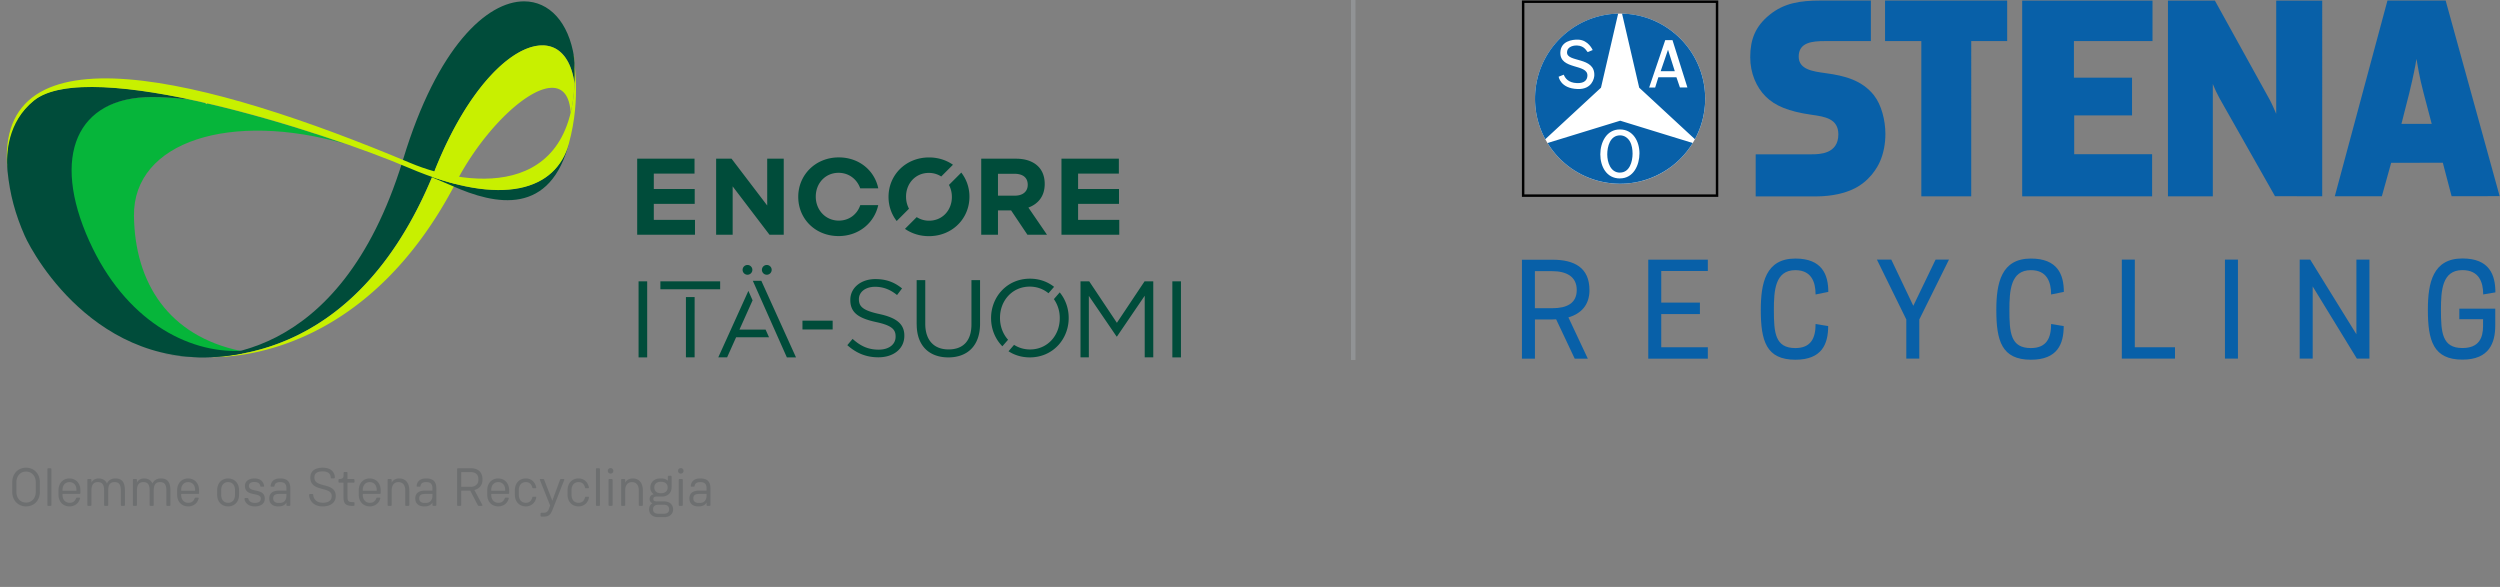 <svg width="558" height="131" fill="none" xmlns="http://www.w3.org/2000/svg"><rect width="100%" height="100%" fill="#808080" stroke="none"/><g clip-path="url(#clip0_3105_35579)"><path d="M302.04-.31v80.65" stroke="#919395" stroke-miterlimit="10"/><path d="M128.14 12.79C126.93 4.92 122.58.31 116.98.3c-8.32 0-19.39 10.21-26.96 35.13-.06.21-.13.41-.19.62-14.14 45.68-43.62 44.41-51.75 43.14-1.35-.21-2.11-.42-2.12-.42 0 0 .91.25 2.51.49 9.08 1.39 40.58 2.78 58.27-40.48.11-.28.23-.55.34-.83 11.58-28.98 29.06-35.16 31.16-19.29.08-1.81.05-3.78-.1-5.88" fill="#004C3A"/><path d="M77.06 32.13c-2.63-.92-5.42-1.85-8.32-2.78-8.45-2.69-17.78-5.3-26.65-7.17-2.92-.34-5.72-.52-8.37-.52-16.71 0-22.59 13.08-13.93 32.23 8.32 18.39 21.46 25.87 33.9 24.43C37.63 74.99 30.1 63.14 29.9 48.21c-.22-16.73 21.8-23.46 47.16-16.08z" fill="#06B53A"/><path d="M97.08 37.96C83.28 72.5 60.76 79.13 47.25 79.71c7.18.04 35.34-2.06 54.52-38.98 8.54-16.44 24.8-28.74 25.59-15.59.46-1.92.77-4.06.87-6.45l-.06-.4c-.02-.15-.05-.31-.07-.46 0-.04-.02-.09-.03-.13-.59-3.18-1.87-5.37-3.64-6.58l-.09-.06c-.18-.12-.36-.21-.54-.31a6.21 6.21 0 00-2.76-.62c-6.67 0-16.54 9.21-23.98 27.82" fill="#C8F000"/><path d="M46.064 22.805l-.226.226.226.227.226-.227-.226-.226z" fill="url(#paint0_linear_3105_35579)"/><path d="M19.96 53.89c-8.67-19.15-2.78-32.23 13.92-32.23 2.21 0 4.55.15 6.96.39.45.01.92.04 1.39.1-7.99-1.68-15.61-2.76-21.84-2.76-5.69 0-10.23.9-12.87 3.06-5.63 4.62-6.35 10.57-5.84 15.75.52 5.18 1.75 9.7 3.83 14.4 2.08 4.7 17.58 32.44 48.59 26.27-.53-.11.1-.45-.4-.56-11.93.53-25.82-6.94-33.74-24.43m106.98-21.72c-2.75 9.56-13.43 13.93-32.77 6.49 2.52 1.03 5.62 2.32 6.72 2.82 9.77 4.38 22.09 6.83 26.27-10.09-.07.26-.14.52-.22.79" fill="#004C3A"/><path d="M128.1 12.19c2.6 32.68-23.05 29.84-36.5 24.19C46.48 17.41-1.48 5.01 1.66 37.97c-.31-3.7.03-10.7 5.88-15.49 12.18-9.97 64.8 6.91 83.74 15 21.17 9.04 32.89 4.74 35.66-5.32 2.97-10.77.91-18.98 1.17-19.97" fill="#C8F000"/><path d="M202.89 46.59c-.42-.79-.66-1.7-.66-2.66v-.05c0-2.91 2.08-5.29 5.09-5.29 1.05 0 1.98.3 2.76.8l2.62-2.62c-1.46-1.02-3.28-1.63-5.33-1.63-5.24 0-9.05 3.95-9.05 8.78v.05c0 2.02.67 3.88 1.82 5.36l2.75-2.75v.01zm8.91-5.33c.42.79.66 1.7.66 2.66v.05c0 2.91-2.08 5.29-5.09 5.29-1.05 0-1.98-.3-2.76-.8l-2.62 2.62c1.46 1.02 3.28 1.63 5.34 1.63 5.24 0 9.05-3.95 9.05-8.78v-.05c0-2.02-.67-3.88-1.82-5.36l-2.75 2.75-.01-.01zm-67.35 21.53h-1.92v16.98h1.92V62.79zm15.39-27.37h3.44l7.96 10.45V35.42h3.69v16.97h-3.18l-8.22-10.79v10.79h-3.69V35.42zm59.17 0h7.76c2.16 0 3.83.61 4.95 1.72.95.95 1.46 2.28 1.46 3.88v.05c0 2.74-1.48 4.46-3.64 5.26l4.15 6.06h-4.37l-3.64-5.43h-2.93v5.43h-3.74V35.41v.01zm7.52 8.25c1.82 0 2.86-.97 2.86-2.4v-.05c0-1.6-1.12-2.43-2.93-2.43h-3.71v4.88h3.78zm10.39-8.25h12.81v3.32h-9.1v3.44h9.13v3.32h-9.13v3.57h9.19v3.32h-12.9V35.42zm-94.7 0h12.8v3.32h-9.09v3.44h9.13v3.32h-9.13v3.57h9.19v3.32h-12.9V35.42zm49.8 10.35c-.67 2.02-2.45 3.47-4.8 3.47-3.01 0-5.14-2.43-5.14-5.33v-.05c0-2.91 2.09-5.29 5.09-5.29 2.33 0 4.13 1.46 4.83 3.47h4.03c-.81-3.95-4.25-6.91-8.81-6.91-5.24 0-9.05 3.95-9.05 8.78v.05c0 4.83 3.76 8.73 9 8.73 4.54 0 8-2.98 8.85-6.91h-4v-.01zm49.15 17.02h1.94l6.18 9.26 6.18-9.26h1.94v16.97h-1.91V66.01l-6.19 9.1h-.09l-6.19-9.07v13.72h-1.86V62.79zm-52.06 14.26l1.19-1.41c1.77 1.6 3.47 2.4 5.82 2.4s3.78-1.21 3.78-2.89v-.05c0-1.58-.85-2.47-4.41-3.23-3.9-.85-5.7-2.11-5.7-4.9v-.05c0-2.67 2.35-4.63 5.58-4.63 2.47 0 4.24.7 5.97 2.08l-1.12 1.48c-1.58-1.28-3.15-1.84-4.9-1.84-2.21 0-3.61 1.21-3.61 2.74v.05c0 1.6.87 2.5 4.61 3.3 3.78.83 5.53 2.21 5.53 4.8v.05c0 2.91-2.42 4.8-5.8 4.8-2.69 0-4.9-.9-6.94-2.72m15.49-4.64v-9.87h1.92v9.75c0 3.66 1.94 5.72 5.19 5.72 3.25 0 5.12-1.89 5.12-5.6v-9.87h1.92v9.73c0 4.95-2.84 7.52-7.08 7.52s-7.06-2.57-7.06-7.37m58.98-9.61h-1.92v16.98h1.92V62.79zm-77.74 8.78h-6.74v1.96h6.74v-1.96zm37.88 5.72l1.27-1.46c-1.13-1.26-1.8-2.97-1.8-4.85v-.05c0-3.86 2.76-6.96 6.64-6.96 1.63 0 3.06.56 4.18 1.48l1.25-1.43c-1.43-1.13-3.26-1.82-5.38-1.82-5.17 0-8.68 4.1-8.68 8.78v.05c0 2.41.93 4.65 2.52 6.26zm11.49-10.54a7.333 7.333 0 011.32 4.24v.05c0 3.86-2.76 6.96-6.64 6.96-1.34 0-2.55-.38-3.56-1.03l-1.24 1.43c1.32.86 2.93 1.37 4.75 1.37 5.17 0 8.68-4.1 8.68-8.78v-.05c0-2.14-.73-4.14-2-5.68l-1.3 1.5-.01-.01zm-80.18-.45h-1.94v13.46h1.94V66.3zm-7.64-3.51v1.77h13.34v-1.77H147.4zm20.63-.12l7.6 17.1h2.04l-7.74-17.1h-1.9zm2.85 10.89h-5.83l2.93-6.53-.94-2.11-6.72 14.84h1.97l2.01-4.48h7.35l-.77-1.72zm-2.95-13.33c0 .6-.49 1.09-1.09 1.09-.6 0-1.09-.49-1.09-1.09 0-.6.49-1.09 1.09-1.09.6 0 1.09.49 1.09 1.09zm4.31 0c0 .6-.49 1.09-1.09 1.09-.6 0-1.09-.49-1.09-1.09 0-.6.49-1.09 1.09-1.09.6 0 1.09.49 1.09 1.09z" fill="#004C3A"/><path d="M342.62 22.03c0-10.49 8.5-18.99 18.99-18.99 10.49 0 18.99 8.5 18.99 18.99 0 10.49-8.5 18.99-18.99 18.99-10.49 0-18.99-8.5-18.99-18.99z" fill="#fff"/><path d="M339.69 43.94h43.83V.11h-43.83v43.83zm43.28-.55h-42.73V.66h42.73v42.73z" fill="#000"/><path d="M344.91 31.07a18.907 18.907 0 01-2.29-9.05c0-10.34 8.27-18.75 18.55-18.98l-3.83 16.53-12.43 11.5zm32.9.85a18.82 18.82 0 01-6.68 6.52c-8.94 5.19-20.36 2.26-25.72-6.52l16.22-4.98 16.18 4.98zm.49-.85c1.46-2.69 2.29-5.77 2.29-9.05 0-10.34-8.27-18.75-18.55-18.98l3.83 16.53 12.43 11.5z" fill="#0860A8"/><path d="M355.491 11.17l-1.09.45c-.27-.06-.6-1.4-2.43-1.47-.46-.02-2.16.1-2.21 1.52-.08 2.33 6.24.92 6.09 5.16-.02.6-.49 3.16-3.74 3.04-3.86-.13-4.22-2.75-4.22-2.75l1.14-.45c.27.69.94 1.81 2.97 1.88 1.74.06 2.28-.78 2.31-1.66.09-2.71-6.18-1.25-6.04-5.19.09-2.52 2.64-2.9 3.98-2.85 2.3.08 3.23 2.31 3.23 2.31m17.82-2.2l3.33 10.57h-1.67l-.78-2.28h-4.04l-.71 2.29h-1.34l3.59-10.58h1.62zm-1 2.14l-1.64 4.79h3.15l-1.51-4.79zM361.58 38.53c-2.13 0-2.84-2.34-2.84-4.08 0-1.74.62-4.24 2.87-4.24.94 0 1.72.56 2.18 1.35.46.81.6 1.85.6 2.75 0 1.74-.65 4.21-2.81 4.21m0 1.3c3.02 0 4.35-2.99 4.35-5.59 0-2.6-1.38-5.34-4.37-5.34s-4.37 2.9-4.37 5.55 1.33 5.39 4.38 5.39" fill="#fff"/><path d="M418.32 21.33c-2.73-3.47-6.64-4.42-10.75-4.99-3.03-.41-6.1-.84-6.1-3.72 0-3.16 3.01-3.45 5.82-3.45h10.29V.12h-11.21c-4.67 0-8.18.59-11.37 3.16-3.2 2.58-4.35 5.52-4.35 9.49 0 3.52 1.34 6.66 3.43 8.75 2.08 2.09 5.13 3.37 10.29 4.1 2.9.41 5.95.85 5.95 4.36 0 4.43-4.26 4.46-6.01 4.46h-12.44v9.4h13.34c4.08 0 6.72-.88 8.11-1.49 3.98-1.72 5.77-5.12 6.26-6.23.82-1.84 1.24-3.98 1.24-6.24 0-3.12-.94-6.55-2.5-8.53M420.74.11v9.06h8.1v34.65h11.14V9.17H448V.12h-27.26V.11zm87.31.01v25.29c-.38-.9-.99-2.31-1.48-3.2L494.36.13h-10.47v43.69h10.01V18.75c.39.99.99 2.28 1.48 3.15l12.4 21.89 10.54.02V.13h-10.27V.12zm37.18 36.18l1.97 7.5 10.72-.02L545.87.12h-12.99L521.13 43.8h10.5l2.08-7.46 11.5-.02.02-.02zM451.35.13v43.69h29v-9.4h-17.39v-8.66h12.91v-8.43H462.9V9.17h17.54V.13h-29.09zm91.41 27.52H536l1.75-6.88c.92-3.8 1.38-6.13 1.6-7.64.29 1.53.6 3.85 1.6 7.64l1.81 6.88zm6.15 43.6h5.31v1.49c0 2.65-.88 4.94-4.61 4.94-4.52 0-4.79-3.45-4.79-8.54 0-4.33.27-8.85 4.79-8.85 3.66 0 4.64 2.62 4.64 5.43l2.72-.46c0-3.94-1.34-7.57-7.35-7.57-6.62 0-7.72 5.46-7.72 11.44 0 6.87 1.19 11.14 7.72 11.14 6.01 0 7.32-3.78 7.32-7.63v-3.75h-8.02v2.35l-.01.01zm-22.96-13.3v16.66l-10.31-16.66h-2.35v22.09h2.9V63.93l9.86 16.11h2.81V57.95h-2.91zm-29.34 22.09h2.9V57.95h-2.9v22.09zm-11.15-2.53h-8.97V57.95h-2.9v22.09h11.87v-2.53zm-27.65-5.19c0 3.08-.98 5.37-4.52 5.37-4.52 0-4.79-3.42-4.79-8.51 0-4.33.27-8.88 4.79-8.88 3.57 0 4.52 2.62 4.52 5.43l2.84-.58c0-3.87-1.4-7.44-7.35-7.44-6.62 0-7.72 5.46-7.72 11.47 0 6.87 1.19 11.11 7.72 11.11 5.95 0 7.32-3.54 7.32-7.51l-2.81-.46zm-38.88-14.37l6.56 13.36v8.73h2.9v-8.73l6.62-13.36h-2.99l-4.97 10.31-4.91-10.31h-3.21zm-13.69 14.37c0 3.08-.98 5.37-4.52 5.37-4.52 0-4.79-3.42-4.79-8.51 0-4.33.27-8.88 4.79-8.88 3.57 0 4.52 2.62 4.52 5.43l2.84-.58c0-3.87-1.4-7.44-7.35-7.44-6.62 0-7.72 5.46-7.72 11.47 0 6.87 1.19 11.11 7.72 11.11 5.95 0 7.32-3.54 7.32-7.51l-2.81-.46zm-24.05 5.19h-10.4V70.1h8.63v-2.56h-8.63v-7.05h10.4v-2.53h-13.3v22.09h13.3v-2.54zm-34.78-16.99c3.2 0 5.52 1.19 5.52 4.21s-2.29 4.06-5.43 4.06h-3.91v-8.27h3.82zm7.99 19.53l-4.33-9.21c2.84-.82 4.7-2.78 4.7-6.07 0-5.03-3.36-6.8-8.24-6.8h-6.83v22.09h2.9V71.3h3.91c.4 0 .58 0 .82-.03l4.15 8.79h2.93l-.01-.01z" fill="#0860A8"/><path d="M2.732 109.766c0 1.98 1.356 3.264 3.096 3.264s3.072-1.284 3.072-3.264v-2.088c0-2.004-1.344-3.288-3.084-3.288-1.752 0-3.084 1.284-3.084 3.288v2.088zm.924-2.076c0-1.536.96-2.436 2.16-2.436 1.188 0 2.172.9 2.172 2.436v2.076c0 1.524-.984 2.412-2.16 2.412-1.2 0-2.172-.888-2.172-2.412v-2.076zm7.617 5.22c.12 0 .204-.072.204-.192v-7.992c0-.12-.084-.216-.204-.216h-.504c-.12 0-.192.096-.192.216v7.992c0 .12.072.192.192.192h.504zm2.681-2.664h3.792c.12 0 .204-.084.204-.204v-.588c0-1.644-1.056-2.664-2.448-2.664-1.38 0-2.448.996-2.448 2.676v.912c0 1.68 1.08 2.652 2.472 2.652.816 0 1.908-.396 2.292-1.644.024-.072.048-.132.048-.18a.133.133 0 00-.132-.132h-.564c-.108 0-.156.072-.192.132-.348.924-1.008 1.02-1.452 1.02-.888 0-1.572-.648-1.572-1.728v-.252zm0-.72v-.168c0-1.116.66-1.752 1.548-1.752.912 0 1.56.636 1.56 1.74v.18h-3.108zm6.453 3.192v-3.192c0-1.104.3-1.92 1.44-1.92 1.067 0 1.391.672 1.391 1.92v3.192c0 .12.073.192.192.192h.517c.108 0 .204-.072.204-.192v-3.192c0-1.212.335-1.92 1.427-1.92 1.152 0 1.393.792 1.393 1.92v3.192c0 .12.084.192.203.192h.505c.12 0 .204-.072.204-.192v-3.144c0-1.728-.456-2.784-2.16-2.784-.877 0-1.5.408-1.86 1.116-.348-.732-.985-1.116-1.86-1.116-.889 0-1.357.48-1.596.9v-.564c0-.12-.096-.216-.204-.216h-.505c-.12 0-.204.096-.204.216v5.592c0 .12.084.192.204.192h.505c.108 0 .204-.072.204-.192zm10.16 0v-3.192c0-1.104.3-1.92 1.44-1.92 1.068 0 1.392.672 1.392 1.92v3.192c0 .12.072.192.192.192h.516c.108 0 .204-.072.204-.192v-3.192c0-1.212.336-1.92 1.428-1.92 1.152 0 1.392.792 1.392 1.92v3.192c0 .12.084.192.204.192h.504c.12 0 .204-.072.204-.192v-3.144c0-1.728-.456-2.784-2.16-2.784-.876 0-1.5.408-1.86 1.116-.348-.732-.984-1.116-1.86-1.116-.888 0-1.356.48-1.596.9v-.564c0-.12-.096-.216-.204-.216h-.504c-.12 0-.204.096-.204.216v5.592c0 .12.084.192.204.192h.504c.108 0 .204-.072.204-.192zm9.872-2.472h3.792c.12 0 .204-.084.204-.204v-.588c0-1.644-1.056-2.664-2.448-2.664-1.38 0-2.448.996-2.448 2.676v.912c0 1.68 1.08 2.652 2.472 2.652.816 0 1.908-.396 2.292-1.644.024-.072.048-.132.048-.18a.133.133 0 00-.132-.132h-.564c-.108 0-.156.072-.192.132-.348.924-1.008 1.02-1.452 1.02-.888 0-1.572-.648-1.572-1.728v-.252zm0-.72v-.168c0-1.116.66-1.752 1.548-1.752.912 0 1.56.636 1.56 1.74v.18h-3.108zm8.029.852c0 1.68 1.056 2.652 2.448 2.652 1.38 0 2.449-.972 2.449-2.652v-.912c0-1.68-1.069-2.676-2.449-2.676-1.391 0-2.447.996-2.447 2.676v.912zm.9-.972c0-1.164.648-1.8 1.548-1.8s1.537.636 1.537 1.8v1.02c0 1.176-.637 1.8-1.537 1.8-.9 0-1.547-.624-1.547-1.8v-1.02zm6.188-.972c0-.672.66-.852 1.2-.852 1.056 0 1.26.516 1.344.888.024.108.06.156.169.156h.516c.084 0 .168-.06.168-.156v-.084c-.097-.324-.325-1.596-2.172-1.596-1.02 0-2.112.456-2.112 1.668 0 2.52 3.54 1.284 3.54 2.832 0 .72-.589.96-1.357.96-.911 0-1.307-.504-1.427-.948-.024-.096-.06-.144-.18-.144h-.505a.158.158 0 00-.156.12c-.012.036-.012.096-.012.132.12.828.9 1.62 2.268 1.62 1.224 0 2.256-.468 2.256-1.752 0-2.448-3.54-1.212-3.54-2.844zm8.374 1.812v.384c0 .708-.276 1.632-1.536 1.632h-.24c-.637 0-1.177-.312-1.177-.996 0-.708.373-1.02 1.369-1.02h1.584zm.875-1.128c0-1.032-.204-2.328-2.256-2.328-1.608 0-2.027.864-2.136 1.584-.011.036-.011.06-.011.084 0 .108.06.168.167.168h.517c.12 0 .168-.084.18-.156.096-.492.336-.864 1.284-.864 1.248 0 1.38.744 1.38 1.488v.408h-1.608c-1.117 0-2.22.348-2.22 1.764 0 1.188.84 1.764 1.944 1.764h.227c.696 0 1.392-.3 1.656-.888v.576c0 .12.084.192.204.192h.457c.12 0 .215-.072.215-.192v-3.6zm9.725-2.34c.108 0 .204-.084.204-.192 0-.888-.552-2.196-2.7-2.196-1.62 0-2.772.672-2.772 2.22 0 3.3 4.776 1.86 4.776 4.092 0 1.104-.852 1.512-1.98 1.512-1.764 0-2.124-1.236-2.136-1.764-.012-.096-.084-.192-.204-.192h-.516a.195.195 0 00-.204.204c0 .996.78 2.568 3.048 2.568 1.416 0 2.892-.612 2.892-2.328 0-3.168-4.764-1.668-4.764-4.092 0-1.104.768-1.392 1.86-1.392 1.392 0 1.74.648 1.788 1.38.024.12.084.18.204.18h.504zm4.39 6.132c.12 0 .203-.072.203-.192v-.432c0-.12-.084-.216-.204-.216h-.24c-.996 0-1.116-.288-1.116-1.356v-2.976h1.356c.12 0 .204-.084.204-.204v-.408c0-.12-.084-.216-.204-.216h-1.356v-1.344c0-.12-.084-.216-.204-.216h-.48c-.12 0-.192.096-.192.216v.444c0 .756-.312.9-.948.9-.12 0-.192.096-.192.216v.408c0 .12.072.204.192.204h.924v3.06c0 1.404.276 2.112 1.92 2.112h.336zm2.054-2.664h3.792c.12 0 .204-.084.204-.204v-.588c0-1.644-1.056-2.664-2.448-2.664-1.38 0-2.448.996-2.448 2.676v.912c0 1.68 1.08 2.652 2.472 2.652.816 0 1.908-.396 2.292-1.644.024-.072.048-.132.048-.18a.133.133 0 00-.132-.132h-.564c-.108 0-.156.072-.192.132-.348.924-1.008 1.02-1.452 1.02-.888 0-1.572-.648-1.572-1.728v-.252zm0-.72v-.168c0-1.116.66-1.752 1.548-1.752.912 0 1.56.636 1.56 1.74v.18h-3.108zm6.248 3.384c.108 0 .204-.072.204-.192v-3.312c0-1.164.612-1.8 1.5-1.8.912 0 1.524.636 1.524 1.8v3.312c0 .12.072.192.192.192h.504c.12 0 .216-.072.216-.192v-3.252c0-1.596-.78-2.676-2.256-2.676-.888 0-1.392.42-1.68.912v-.576c0-.12-.096-.216-.204-.216h-.504c-.12 0-.204.096-.204.216v5.592c0 .12.084.192.204.192h.504zm9.298-2.664v.384c0 .708-.277 1.632-1.537 1.632h-.24c-.636 0-1.176-.312-1.176-.996 0-.708.372-1.02 1.368-1.02h1.584zm.875-1.128c0-1.032-.204-2.328-2.256-2.328-1.608 0-2.028.864-2.136 1.584-.012.036-.012.06-.012.084 0 .108.06.168.168.168h.516c.12 0 .168-.084.18-.156.096-.492.336-.864 1.284-.864 1.248 0 1.38.744 1.38 1.488v.408h-1.608c-1.116 0-2.22.348-2.22 1.764 0 1.188.84 1.764 1.944 1.764h.228c.696 0 1.392-.3 1.656-.888v.576c0 .12.084.192.204.192h.456c.12 0 .216-.072.216-.192v-3.6zm5.549-3.744h2.112c.9 0 1.716.372 1.716 1.56v.192c0 1.044-.816 1.536-1.716 1.536h-2.112v-3.288zm0 4.14h2.016l1.68 3.24c.048.084.108.156.228.156h.66c.084 0 .144-.048.144-.132 0-.048-.024-.096-.06-.168l-1.728-3.24c1.236-.324 1.8-1.2 1.8-2.268v-.18c0-1.596-1.044-2.412-2.592-2.412h-2.868c-.108 0-.192.096-.192.216v7.992c0 .12.084.192.192.192h.504c.12 0 .216-.072.216-.192v-3.204zm6.706.732h3.792c.12 0 .204-.084.204-.204v-.588c0-1.644-1.056-2.664-2.448-2.664-1.38 0-2.448.996-2.448 2.676v.912c0 1.68 1.08 2.652 2.472 2.652.816 0 1.908-.396 2.292-1.644.024-.072.048-.132.048-.18a.133.133 0 00-.132-.132h-.564c-.108 0-.156.072-.192.132-.348.924-1.008 1.02-1.452 1.02-.888 0-1.572-.648-1.572-1.728v-.252zm0-.72v-.168c0-1.116.66-1.752 1.548-1.752.912 0 1.56.636 1.56 1.74v.18h-3.108zm6.152-.12c0-1.164.66-1.8 1.548-1.8.828 0 1.272.456 1.464 1.224.024.072.06.144.168.144h.576c.084 0 .132-.06.132-.132 0-.012 0-.048-.012-.072-.18-.936-.888-1.98-2.328-1.98-1.38 0-2.436.996-2.436 2.676v.912c0 1.68 1.068 2.652 2.448 2.652 1.488 0 2.172-1.128 2.304-1.872.012-.072.024-.12.024-.156a.133.133 0 00-.132-.132h-.576c-.096 0-.144.036-.168.132-.228.876-.732 1.224-1.452 1.224-.9 0-1.56-.624-1.56-1.8v-1.02zm5.556 5.904c1.212 0 1.572-.54 2.004-1.62l2.52-6.42a.883.883 0 00.072-.216c0-.084-.06-.144-.132-.144h-.612c-.084 0-.156.048-.204.168l-1.728 4.68-1.812-4.656c-.06-.144-.156-.192-.228-.192h-.6a.139.139 0 00-.144.144c0 .06.036.132.084.24l2.208 5.532-.252.696c-.192.528-.444.924-1.212.924h-.468a.195.195 0 00-.204.204v.456c0 .12.084.204.204.204h.504zm6.209-5.904c0-1.164.66-1.8 1.548-1.8.828 0 1.272.456 1.464 1.224.024.072.06.144.168.144h.576c.084 0 .132-.06.132-.132 0-.012 0-.048-.012-.072-.18-.936-.888-1.98-2.328-1.98-1.38 0-2.436.996-2.436 2.676v.912c0 1.68 1.068 2.652 2.448 2.652 1.488 0 2.172-1.128 2.304-1.872.012-.072.024-.12.024-.156a.133.133 0 00-.132-.132h-.576c-.096 0-.144.036-.168.132-.228.876-.732 1.224-1.452 1.224-.9 0-1.56-.624-1.56-1.8v-1.02zm6.144 3.504c.12 0 .204-.072.204-.192v-7.992c0-.12-.084-.216-.204-.216h-.504c-.12 0-.192.096-.192.216v7.992c0 .12.072.192.192.192h.504zm2.573-7.2c.36 0 .612-.252.612-.612a.586.586 0 00-.612-.612.586.586 0 00-.612.612c0 .36.252.612.612.612zm.252 7.2c.108 0 .204-.072.204-.192v-5.592c0-.12-.096-.216-.204-.216h-.504c-.12 0-.204.096-.204.216v5.592c0 .12.084.192.204.192h.504zm2.811 0c.108 0 .204-.072.204-.192v-3.312c0-1.164.612-1.8 1.5-1.8.912 0 1.524.636 1.524 1.8v3.312c0 .12.072.192.192.192h.504c.12 0 .216-.072.216-.192v-3.252c0-1.596-.78-2.676-2.256-2.676-.888 0-1.392.42-1.68.912v-.576c0-.12-.096-.216-.204-.216h-.504c-.12 0-.204.096-.204.216v5.592c0 .12.084.192.204.192h.504zm8.877 2.52c1.32 0 2.016-.768 2.016-1.74 0-.984-.696-1.776-2.016-1.776h-1.548c-.612 0-.852-.132-.852-.54 0-.372.252-.54.66-.54h1.236c1.32 0 2.184-.852 2.184-2.028v-2.412a.202.202 0 00-.204-.204h-.432a.202.202 0 00-.204.204v.9c-.408-.36-.9-.504-1.392-.504h-.324c-1.308 0-2.196.864-2.196 2.016 0 .612.192 1.08.768 1.512-.648.12-.924.54-.924 1.056 0 .408.18.756.624.96-.492.276-.744.744-.744 1.356 0 .948.684 1.74 2.016 1.74h1.332zm-.828-7.884h.264c.876 0 1.368.564 1.368 1.272-.012.72-.516 1.26-1.368 1.26h-.264c-.864 0-1.356-.552-1.356-1.272 0-.708.492-1.26 1.356-1.26zm-.384 5.112h1.08c.924 0 1.26.42 1.26 1.02 0 .6-.336.996-1.26.996h-1.08c-.912 0-1.248-.396-1.248-.996s.336-1.02 1.248-1.02zm4.94-6.948c.36 0 .612-.252.612-.612a.586.586 0 00-.612-.612.586.586 0 00-.612.612c0 .36.252.612.612.612zm.252 7.2c.108 0 .204-.072.204-.192v-5.592c0-.12-.096-.216-.204-.216h-.504c-.12 0-.204.096-.204.216v5.592c0 .12.084.192.204.192h.504zm5.499-2.664v.384c0 .708-.276 1.632-1.536 1.632h-.24c-.636 0-1.176-.312-1.176-.996 0-.708.372-1.02 1.368-1.02h1.584zm.876-1.128c0-1.032-.204-2.328-2.256-2.328-1.608 0-2.028.864-2.136 1.584-.012.036-.012.06-.012.084 0 .108.06.168.168.168h.516c.12 0 .168-.084.18-.156.096-.492.336-.864 1.284-.864 1.248 0 1.38.744 1.38 1.488v.408h-1.608c-1.116 0-2.22.348-2.22 1.764 0 1.188.84 1.764 1.944 1.764h.228c.696 0 1.392-.3 1.656-.888v.576c0 .12.084.192.204.192h.456c.12 0 .216-.072.216-.192v-3.6z" fill="#6D6F70"/></g><defs><linearGradient id="paint0_linear_3105_35579" x1="52.522" y1="9.255" x2="52.404" y2="9.373" gradientUnits="userSpaceOnUse"><stop stop-color="#035230"/><stop offset="1" stop-color="#B2D236"/></linearGradient><clipPath id="clip0_3105_35579"><path fill="#fff" d="M0 0h558v131H0z"/></clipPath></defs></svg>